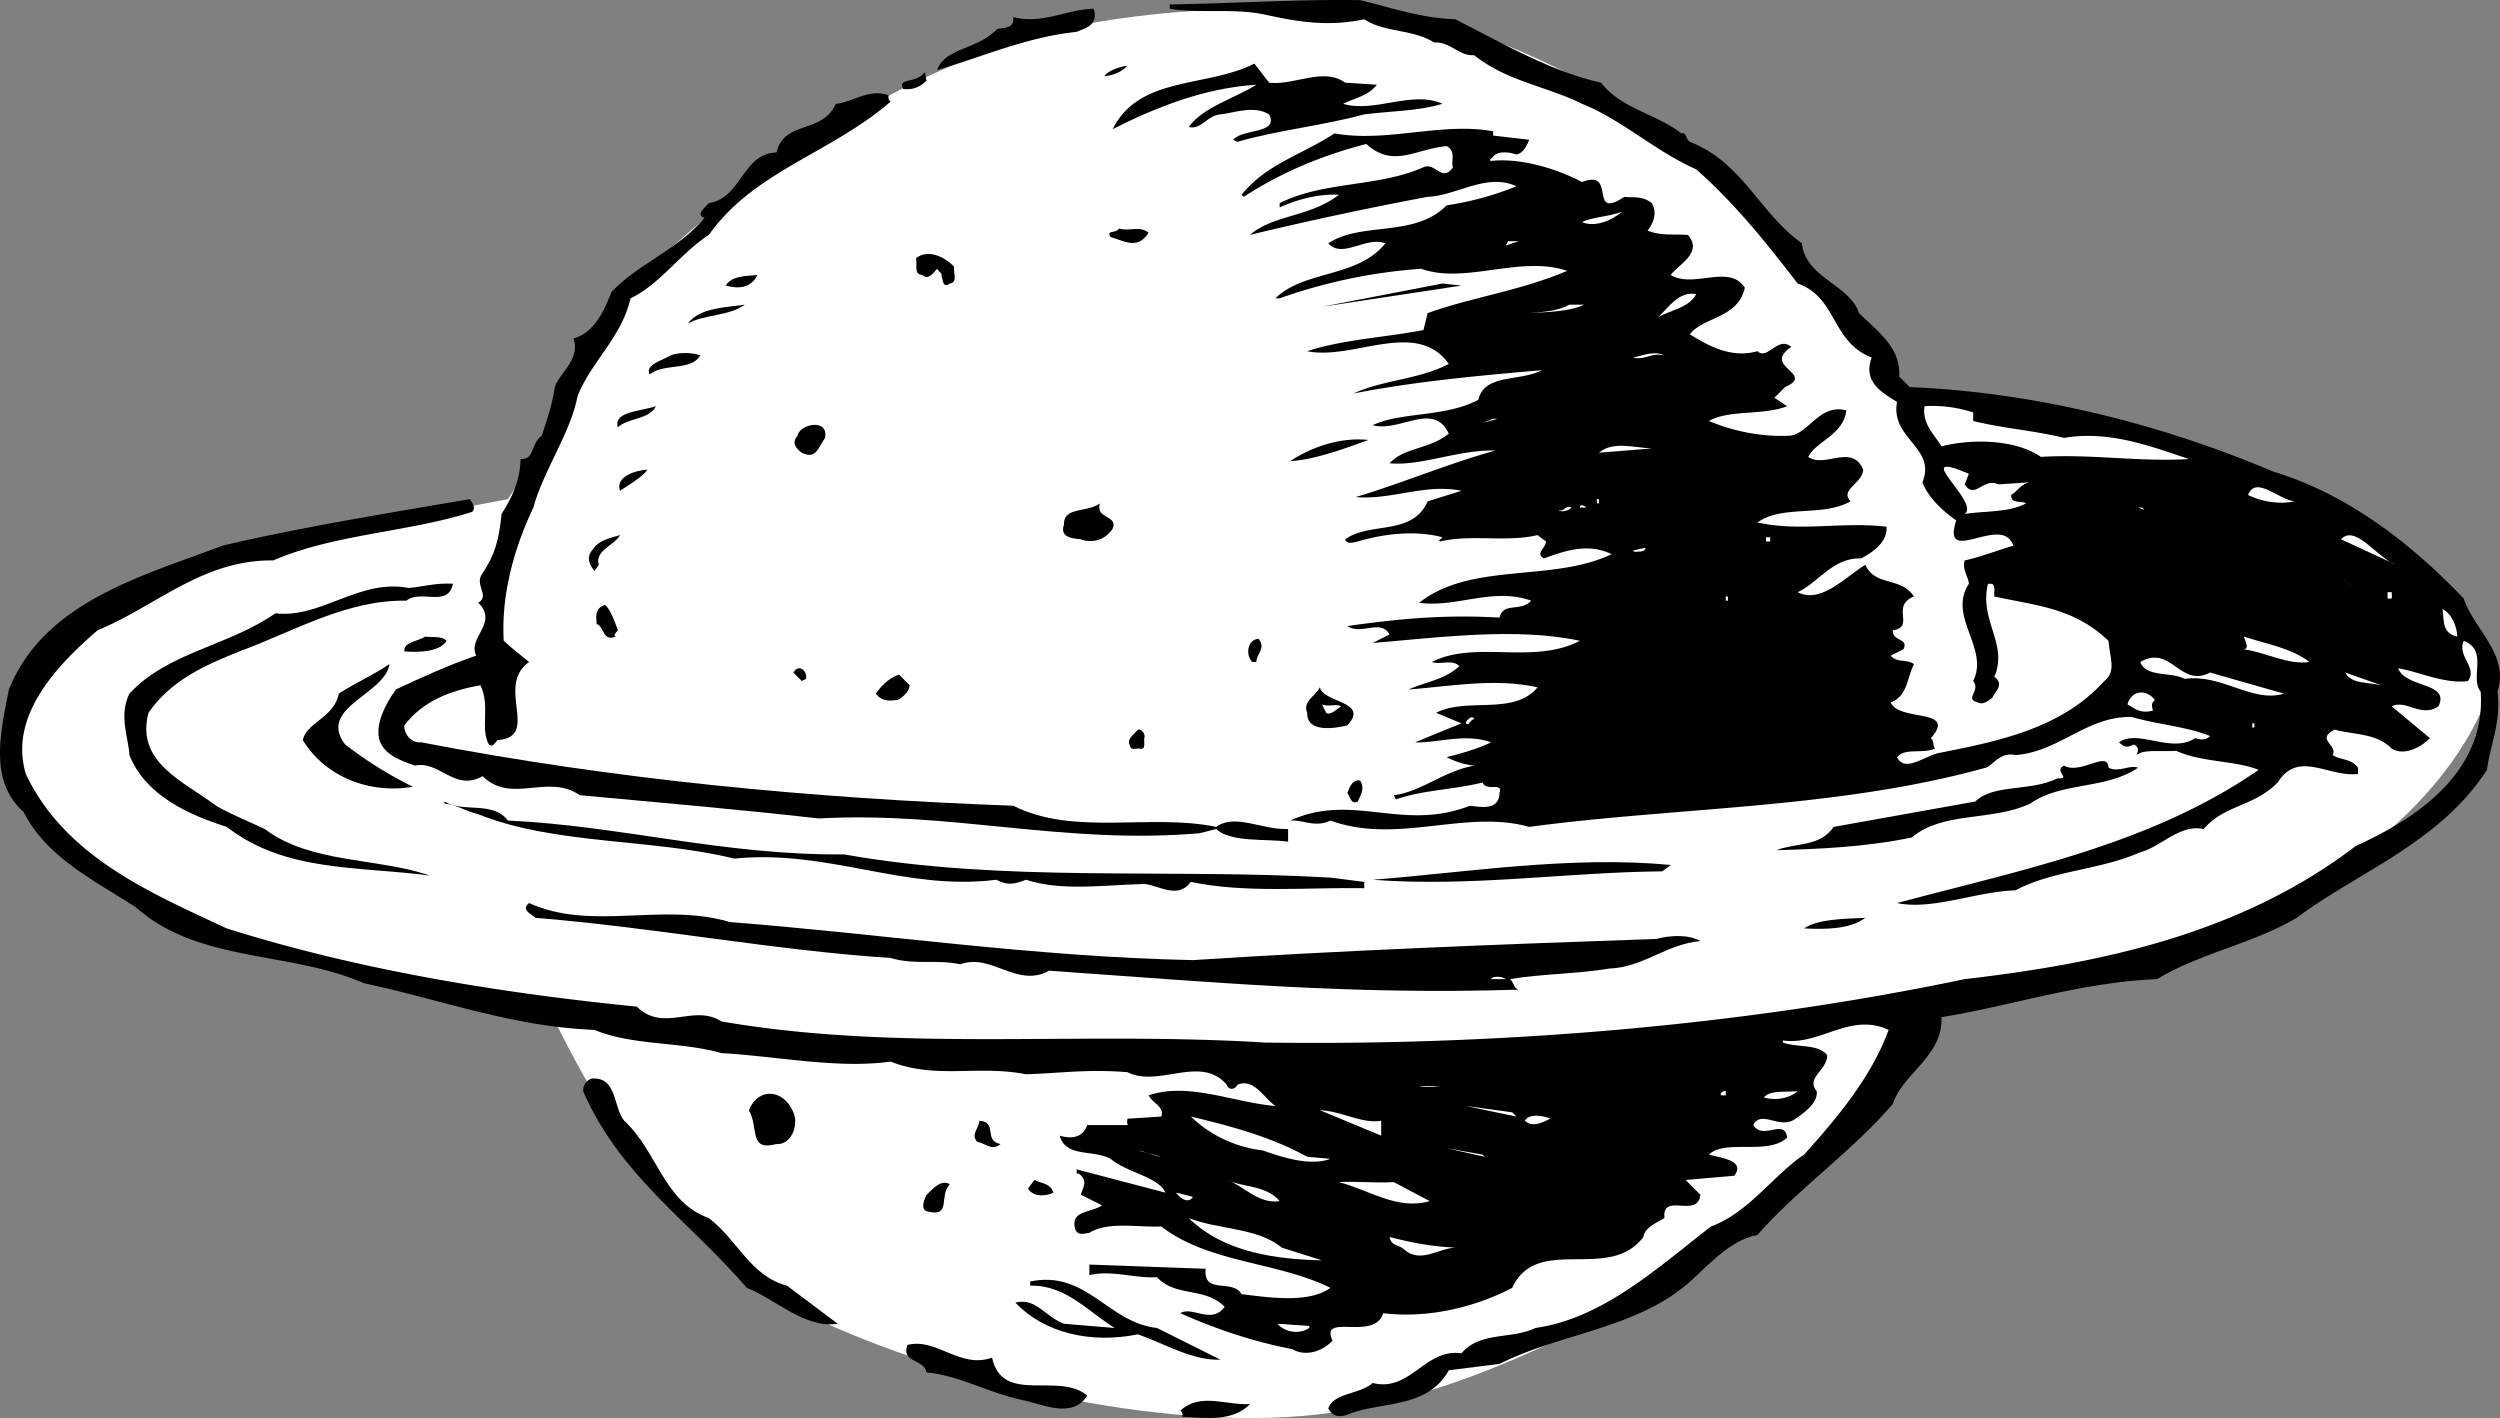 <svg xmlns="http://www.w3.org/2000/svg" width="118.239" height="67.068"><rect width="100%" height="100%" fill="#808080" stroke="none"/><path fill="#fff" d="M66.023.609s-9.977-1-17.5 1.199c-7.477 2.3-13.977 7.3-17.2 10.3-3.277 3-5 8-5 8l-2.3 3.5-11.7 2.2s-8.777 1.3-10.8 6.3c-1.977 5-.227 7.75 6.5 11 6.773 3.25 15 4.2 15 4.2l3 .5s4.773 10.8 12 14.3c7.273 3.5 17.773 5.75 25 4.7 7.273-.95 14.8-5.7 14.8-5.7s4.223-2.5 8.2-7c4.023-4.5 5.3-6.5 5.3-6.5s10.973-1.25 18.2-5.8c7.273-4.45 8.3-9.5 8.3-9.5s-.527-4.95-8.3-8.7c-7.727-3.75-12.5-4.3-12.5-4.3l-7.5-1s-3.727-6.95-10.7-12c-7.027-4.95-12.8-5.7-12.8-5.7"/><path d="M68.824.91c2.273 1.148 4.472 2.449 6.898 3 .977 1.25 2.574 1.449 3.8 2.398.274-.05.177.25.4.402 2.476.95 3.277 3.348 5.3 4.797.176 1.652 2.273 1.953 2.7 3.3.976.95 1.976 1.653 1.902 3l.5.5c5.972.25 11.875 1.75 17.199 4 3.473 1.052 6.473 3.352 9 6 .473 1.45 2.176 2.653 1.598 4.403.175 1.45-.325 2.45-.5 3.7-2.223 3.449-6.125 4.847-9 7-2.125 1.25-4.524 1.648-6.598 2.898-3.625.152-6.824 1.25-10.2 1.8.075 1.852-1.828 2.65-2.3 4.102-1.926 2.25-4.528 4.047-6.403 6.2-1.324.25-2.324 1.449-3.296 2.3-2.528 2.149-6.028 2.348-8.903 3.797l-2.398.3c-1.028 1.852-3.227 1.45-4.8 2.102-.427.149-.728.051-.9-.3.274-.75 1.473-.649 2.098-1.2 1.778.45 2.477-1.652 4.2-1.402.874-1.047 2.374-.648 3.5-1.2 3.175-.448 5.777-2.847 8.3-4.8 1.778-.648 2.977-2.45 4.403-3.398 1.574-1.75 3.171-3.649 4-5.899-1.829-.851-3.227.75-5 .5v.098c.671.25 1.671.05 2.097.601-.023.75-1.023 1.051-.5 1.7.074.55-.625 1.05-1 1.3-.722.551-1.625-.449-2 .301.477.75 1.477-.351 1.602.598-.926.851-2.926.05-3.7.8.473.15 1.774.25 1.2 1l-2.3.2.698.7c-.125 1.151-1.824-.15-1.699 1.1-.426.25-.926.45-1 .9-1.625 2.151-5.023-.15-6.2 2.401-1.823.95-4.027 1.45-6.1 1.2-.427 1.351-3.024-.051-2.4 1.3-.527.551-1.323.75-1.902.399-1.824-.348-3.625-.95-5.296-1.7.574-.35 1.472.551 2.097-.3-.926-.95-2.324-.45-3.199-1.399-1.125.051-2.125-.351-3.2-.101v-.5l5.5.2c-.124 1.25 1.274.452 1.7 1.202 1.273.149 3.176.45 4.2-.3-2.524-1.25-5.723-1.153-8-2.903-1.126.05-2.524-.25-3.4.3-.323.052-.624.153-.698-.3-.125-.75.773-.648 1.296-1l-1-.5c.079-.348.375-.648-.097-1h-.102v-.2l4.2 1.102c-.325-.75-1.825-.949-2.598-1.601-.824-.45-2.125-.05-2.403-1.098.477.149 1.079.149 1.301-.5h2c-.125.047-.125-.152-.097-.3l1.597-.102c.176-.45-.426-.649-.597-1 1.875-.649 4.074.351 6 .5-.528-.348-1.028-1.348-1.801-1-.125.25-.426.25-.5 0-1.227-1.45-3.227.152-4.7-.598-1.925-.152-3.124.047-4.8.098-2.324-.45-4.227.25-6.403-.598-2.523.348-5.324-.25-8-.402-1.921-.55-4.222-.348-6-1.098-3.921-.152-7.324-1.453-10.898-2.203-3.523-1.547-7.824-.95-10.8-3.598-1.927-1.25-4.223-2.351-5.302-4.5-1.625-1.449-1.125-3.652-.699-5.8 1.676-4.149 6.278-5.352 10.102-6.801 3.574-.848 7.875-1.55 11.7-2.2.175.25.272.45.1.602-2.925.95-6.527 1.047-9.402 2.297-3.324-.047-5.523 2.152-8.3 3.3-1.923 1.653-4.224 4.053-3.4 6.803 1.875 3.949 5.977 5.648 9.5 7.3 6.176 1.95 12.875 3.051 19.398 3.7 1.278 1.25 2.676-.149 4 .699 8.375 1.45 16.778.45 25.704 1 10.875.152 22.375-.75 33.097-3 6.477-.75 13.074-2.149 18.5-6.3 2.778-1.25 6.176-3.45 5.903-7.298-.528-.652.375-1.953-.801-2.402-.324.75.676 1.25.2 1.902-1.126.149-2.325-.453-3.302-.601.375.949 2.477.648 1.903 1.8-.829.551-1.528-.351-2.204 0l1.801 1.5c-.426.45-1.222.848-1.8.5-.723-.75-1.825-.652-2.7-.902-.926.453.176.75-.097 1.203.375.25.875.149 1.199.598v.3c-1.426.15-2.824-1.148-3.8.4-1.126 1.151-2.524 1.05-3.5 2.202-1.126-.25-2.024.848-3 1.098-1.927.851-4.126.851-5.9 1.8-1.828.051-3.925.95-5.6.602 5.772-1.55 11.976-2.75 17.1-6.3-1.124-.45-2.726-.352-3.902-.903-.523.05-1.324-.047-1.699.102-.426.25.176-.149-.3-.399-.325.149-.427.149-.7-.101.875-.649 2.477.55 3.602-.2.171.051.472.149.699-.101-1.125-.45-2.528-.55-3.7-.899-2.124-.05-3.425 1.649-5.5 1.801-.726-.152-1.027.45-1.402.598-7.023 1.95-14.523 1.851-21.597 2.8-3.028-.85-6.227.852-9.403-.3-.722.351-1.324-.05-1.898 0 2.972-1.348 5.273.55 8.5-.7.472.051 1.375.25 1.398-.6.176-.548-.625-.048-.8-.5-1.422.35-2.825.35-4.098.8l-.102-.2c1.278-.148 2.375-1.148 3.801-1.398a3.546 3.546 0 0 1-1.3-.402c.573-.149 1.374-.348 2.1-.7-1.226-.449-2.624.051-3.6 0l2.198-.898-1.199-.5c1.477-.75 3.676.149 4.801-1.203-2.023-.45-4.125-.047-6.102.102.778-.352 1.676-.45 2.403-1.102-.324-.348-.926-.047-1.3-.2 2.073-1.05 4.772.153 7-1-3.024-.648-6.728-.148-9.802.102l.801-.402c-.426-.75-1.324.05-2-.398 2.477-.352 4.676-.551 7.2-.399.175-.75.976-.25 1.5-.8-1.825-.653-3.524.347-5.302.097 2.477-1.95 6.278-.95 9.102-2.297-1.125-.55-2.227-.152-3.2.2-.425-.25.075-.45.099-.801l-.399-.301c-1.523.351-3.125-.05-4.601.3-.125-.05-.024-.05.101-.199-1.324-.351-2.824-.152-4 .2-.226.05-.523.148-.601-.102 1.175-.848 3.175-.148 3.902-1.797l1.598-.5c-1.723-.351-3.325.45-5 .297 2.175-.648 4.277-1.547 6.601-2.2-1.726-.05-3.523.75-5 .602.676-.75 1.875-.652 2.8-1.402-.726-1.547-2.323-.047-3.6-.398 1.374-.649 3.374-.352 5-1.2.277-1.25 1.976-.851 3-1.402-2.926.25-6.126.55-8.9 1.102 1.376-.649 3.075-.649 4.5-1.399-1.526-2.152-4.526-.152-6.698-.601 1.672-.551 3.672-.649 5.5-1l.199-.801c2.074-.75 4.375-1.05 6.598-2-2.223-.75-4.825.652-6.899-.098a25.296 25.296 0 0 0-6.7 1.399h-.198c1.375-1.352 3.875-.95 5.199-2.602-.926-.348-2.027.75-2.7 0 1.575-1.047 4.075-.25 5.598-1.797a14.338 14.338 0 0 0 3.301-.902c-1.426-.649-2.824.45-4.2.5-2.925.55-5.726 1.152-8.401 1.8 1.078-.949 2.875-.85 4.203-1.898-1.028-.05-2.028.25-2.801.598v-.2c2.074-1.05 4.676-.75 6.8-1.699.575-.25.876.75 1.4 0-.126-.25.175-.75-.302-1-1.523.149-2.523 1.051-3.8-.101-2.125.55-4.024 1.351-5.797 2.5l-.102-.098c1.176-1.453 2.774-1.851 4.399-2.902 2.476.45 5.078-.55 7.5-.098v.2l1.703.199c-.125.351-.328.648-.602.699-.426-.149-.926-.149-1.101.101-.125.149-.223.149-.098.2 1.375-.149 3.074.351 4.3 1 1.672-.649.274 1.851 2 .699.473.05.876-.05 1.297.3.278.45.079.95-.199 1.301.676.25 1.074.149 1.903.2.773.851-.528 1.449-.801 1.898 1.074.652 2.773-.547 3.5.602-.324 1.449-1.926 1.351-2.602 2.199.875.55 1.977 1.152 3.2.8.476.45.976-.75 1.601-.199-1.426.95 1.176 1.25-.3 1.899l-.5.5.6.402c-1.124.45-2.726.149-3.698.7 1.074.449 2.375.75 3.699.699.973.05 1.473-1.551 2.8-1.2-.124 1.149-1.425 1.45-1.8 2.2.773.55 2.074-.649 2.598.601-.024.649-1.125.95-.598 1.5-1.324.75-3.227.149-4.402 1 2.078.45 3.976-.05 6.101.2.074.75-.726 1.25-1.2 1.5-1.323-.051-2.026 1.148-3 1.597 1.075.55 2.177-.648 3.2-1.297.477 1.047 1.676.547 2.3 1.5-1.124.45.075 1.45-1 1.598-.026.55.774.351.5.902l-.6.297c.277.352.777.152 1.1.402-.323.649-.323 1.551-1.1 1.801.374.95 3.175.25 1.902 1.7.172.148.074.347.199.5-.625.25-1.426-.051-1.8.398.374.75 1.273-.05 2-.2 2.773-.55 5.773-1.148 7.8-3.398.574-.453.273-1.05.2-1.902-1.626-1.55-3.325-1.649-5.4-2.098-.027-.152.075-.453-.1-.601h-.2c-.426 1.75.973 2.851.3 4.398.473.352.075.652-.1 1-.227.152-.427.352-.7.203-.625-.152.176-.55-.2-1 .774-1.55-1.226-3.05-.202-4.601-.024-.352-.325-.649-.2-1.102.676-.148 1.477-.45 2.301-.7-.523-1.55-3.426 1.052-2.7-1.198-.526-.352-1.323-1.051-1.6-1.801.675-1.649-1.524-2.05-1.2-3.8-.726-.45-1.625-.95-1.2-2.099-1.925-.75-1.624-2.851-3.5-3.5-1.425-1.851-2.925-3.75-4.8-5.402C78.296 7.16 76.7 5.66 74.824 4.91c-1.727-.851-3.528-1.05-5.102-2.3-.726.05-1.125-.649-1.898-.602-1.028-.648-2.328-.45-3.301-1.098-1.625.348-3.027.149-4.602-.199C58.398.36 56.7.66 55.324.41v-.2c3.172-.05 5.972-.25 9-.203 1.472.352 2.875.852 4.5.902M51.722.41c.273.847-.523.949-.8 1.097-2.427.25-4.626 1.25-6.598 1.8.375-1.05 1.875-.948 2.796-1.898.176-.152.875.051.801-.601 1.375.351 2.477-.348 3.801-.399"/><path d="M60.023 3.91c1.176.148 2.574-.75 3.597 0l1.5.097c-.421.55-1.125.652-1.597.902 1.472.45 3.273-.652 4.7 0-1.126.348-2.524.348-3.7.5-2.028.551-4.125.75-6 1.301l-.2-.101c.473-.551 2.172-.25 1.7-1.2-.727-.449-1.727-.05-2.3 0-.626.051-.927.75-1.5.598.675-.95 2.175-1.348 3.198-2-2.426.152-4.722 1.05-6.8 2.102 1.277-2.551 4.476-1.95 6.703-3.102l.699.902m-6.699-.8c-.329.351-.727.449-1.102.5.176-.25.676-.45 1.102-.5m-9.5.699c-.329.351-.727.45-1.102.402-.324-.55.676-.25 1-.8.074.148.074.347.102.398m-1.801.699c-.027.25.074.25.098.3-2.825 2.45-6.422 3.25-8.598 6.302-1.324.851-2.324 2.351-3.7 3-.425 1.851-1.827 2.949-2.5 4.601-.327 1.75-1.624 3.547-2.1 5.297-.927 1.953-1.524 4.152-1.4 6.3.376.352.774.653 1.2 1-1.625 1.153.574 3.552-1.5 3.7-.125.152-.227.352-.402.203-.422-.75.078-1.851-.399-2.8-1.426.25-2.726.75-3.601 1.898-.024.45.375.851.8.8 9.075 1.75 18.375 2.65 28 3 2.875 1.45 6.477.352 9.602 1 .875-.648 2.176.15 3.398.102v.598c-1.023-.149-2.722.05-3.398-.598l-.8.2c-6.427.55-11.728-1.051-18-.7-4.024-.453-7.524-.75-11.302-1.101-1.523-1.051-3.222.449-4.597-.899-1.329.75-2.028-.75-3.204-.5-.722-.25-1.523-.55-1.699-1.3-.125-.75.278-1.551.801-2.301 1.176-.551 2.477-1.149 3.8-1.602-.425-.848 1.075-1.547.099-2.5.578-.348-.223-.848.203-1.398.574-.852.773-1.551.898-2.801.477-.75.875-1.55.899-2.598.675.047.476-.75 1-1.101.175-.551.476-1.352.601-2.2.074-.652 1.274-1.351.899-2.402.976-.25 1.476-1.348 1.8-2.2 1.278-1.347 3.075-1.948 4.403-3.5-.426-.148-.028-.448.199-.698 1.574-.25 1.574-2.352 3.2-2.399.374-1.55 2.175-.851 2.8-2.3.773-.051 1.574-.75 2.5-.403"/><path fill="#fff" d="M76.722 10.007c-.523.453-1.324.75-1.898.5.472-.25 1.273-.25 1.898-.5"/><path d="M54.324 11.007c-.528.852-1.227.352-1.801.203-.227-.351.273-.152.398-.402.477.152.977-.149 1.403.2"/><path fill="#fff" d="m71.222 11.609.102-.2h.5zm0 0"/><path d="M45.12 12.609c-.023.351.176.75-.199.8-.324.25-.324-.152-.398-.402.074-.047-.125-.148-.2-.297-.226.25-.425.547-.703.297-.421-.047-.222-.45-.296-.797.574-.453 1.375-.05 1.796.399m-9.296.398c-.329.652-.926.652-1.5.5.273-.45.875-.45 1.5-.5m26.699 1.5 5.7-1.098.897.098zm0 0"/><path fill="#fff" d="M80.222 13.91c-.324.648-1.227.75-1.8 1.097.476-.45.976-1.25 1.8-1.098"/><path d="M35.222 14.41c-.727.55-1.926.449-2.7.898.575-.75 1.677-.75 2.7-.899"/><path fill="#fff" d="M74.921 14.41c-.722.347-1.824.347-2.597.398.472-.05 1.273-.05 1.898-.399h.7"/><path d="M33.12 16.808c-.421.75-1.722.351-2.398.902-.227-.453.574-.652 1-.902.375-.149.977-.149 1.398 0"/><path fill="#fff" d="M78.722 16.808c-.625-.149-.926.25-1.5.101.375-.05.977-.351 1.5-.101m14.602 3.102c1.375.347 2.875.449 4.296.8 2.079-.351 3.977.348 5.903 1-2.324.149-4.625-.25-7-.101-1.227-.852-3.324-.852-4.7-.5-.328-.551-.925-1.051-.8-1.899a6.197 6.197 0 0 1 2.3.297v.402"/><path d="M31.023 19.21c-.324.649-1.324.547-1.8 1-.228-.75 1.073-.75 1.8-1"/><path fill="#fff" d="m70.12 20.007.5-.2h.204zm0 0"/><path d="M39.023 20.71c-.324.45-.426 1.047-1.102.7-.222-.153-.523-.45-.199-.801.074-.551 1.477-.852 1.3.101m25.7.098c-1.227.45-2.625.95-3.7 1 .973-.649 2.376-1.149 3.7-1"/><path fill="#fff" d="m78.12 21.21-2.5.2c.676-.551 1.579-.25 2.5-.2m15 1.2-.199.5c.477.75.875-.352 1.602 0l1.5-.102c-.426.05-.625.45-.903.601-.023.45.477.25.704.399-.829.45-2.028.351-2.903.5.778-.55-2.722-3.149.2-1.899"/><path d="M30.62 22.21c-.222.348-.921.75-1.296 1-.227-.652.671-.953 1.296-1"/><path fill="#fff" d="M108.523 23.71c-.625.149-1.527.047-2.2-.3.376-.95 1.473.25 2.2.3"/><path d="M52.62 25.007a1.236 1.236 0 0 1-1.5.5c-.324-.047-1.023-.047-.796-.7-.028-.847 1.074-.55 1.699-1-.227.75.875.552.597 1.2"/><path fill="#fff" d="M75.023 24.007h-.3c-.024-.148.175-.148.3 0m.5-.199h.098v-.2h-.098v.2m-1.199.199c-.125.152-.528.25-.602.102.273.148.273-.25.602-.102m27.097.102-.3-.102h.203zm11.903 2.601-2.602-1.203c.676-.75 1.774.953 2.602 1.203"/><path d="M29.324 25.308c-.227.45-1.227.75-1 1.402l-.204.297c-.222-.25-.421-.648-.097-1 .273-.45.773-.547 1.3-.7"/><path fill="#fff" d="M83.523 25.609h.2v-.2h-.2v.2m-5.699.301c-.028.25-.426.148-.5.199l-.102-.102c.074.05.273-.047.602-.098m33 1.501.597.398-.597-.399"/><path d="M21.421 27.609c-.222 1.148-1.523.25-2.199.8-2.824-.05-5.324 1.45-7.898 2.399-1.625.652-3.227 1.351-4.301 2.902-.625 2.348 1.676 3.25 3.2 4.399.772.449 1.573.75 2.3 1.101 2.176 1.649 5.375 1.348 7.8 2.2-3.425-.45-6.828-.153-9.6-2.301-1.728-.551-3.825-1.45-4.603-3.399-.023-.75-.523-1.851 0-2.902 1.778-1.95 4.676-2.25 6.903-3.8 2.176.25 3.972-1.65 6.3-1.2.672-.05 1.274-.25 2.098-.2"/><path fill="#fff" d="M112.921 28.308h.2v-.3h-.2v.3m-31.301.102h.102v-.2h-.102v.2"/><path d="M29.222 29.808c-.125.152-.227.25-.102.3-.625.25-.523-.449-.898-.6-.023-.25-.125-.75.398-.9.278.25.477.852.602 1.2"/><path fill="#fff" d="M116.222 30.109c-.726-.149-.625-.75-.7-1.301.473.25.677.851.7 1.3"/><path d="M21.12 30.308c-.324.55-1.421.55-2 .5-.023-.45.579-.45 1-.7.278.051.778-.05 1 .2"/><path fill="#fff" d="M109.222 31.308c-1.023.152-2.023-.45-3.101-.598.277-.05.078-.351 0-.601 1.078.351 2.277.55 3.101 1.199"/><path d="M59.523 30.21c.375.45-.125.75-.102 1.098h-.199c-.324-.348-.227-1.05.3-1.098"/><path fill="#fff" d="m104.523 31.808 3.5 1c-1.527.45-2.926-.95-4.7-.7-.624-.35-1.827-.05-2.1-.8 1.476-.848 1.874 1.25 3.3.5"/><path d="M18.421 31.41c-.222 1.449-3.426 2.05-2.097 3.8a19.05 19.05 0 0 0 3.199 2c-2.028.348-4.125-.453-5.2-2.203.172-.848 1.473-1.047 1.7-2.2.676-.448 1.574-.847 2.398-1.398m19.699.7-.199.101-.398-.402c.273-.45.676-.05.597.3"/><path fill="#fff" d="M112.62 32.41c-.624-.153-1.421-.051-1.699-.602l1.7.601"/><path d="M43.023 32.41c-.027.347-.426.648-.602.699-.426.05-.722.05-1-.301.176-.25.574-.75 1.102-.899l.5.5m20.699 1.899c-.625.152-1.926.351-1.898-.598-.227-.55.375-.75.597-1.203.176.75 2.375.652 1.301 1.8"/><path fill="#fff" d="M101.921 33.109c-.222.148-.125.351-.097.5-.528.148-.829-.051-1.204-.301.176-.649.875-.75 1.301-.2m-38.5.302c-.222.148-.523.449-.699.3l-.2-.402c.274.152.677-.05.9.101m39.499.301 1.301.2-1.3-.2m-33.2.297c-.227.05-.227.352-.398.203-.028-.05.273-.453.398-.203m34.699-.097.403.097-.403-.098m2.102.501h.098v-.2h-.098v.2"/><path d="M54.12 34.91c-.023.25.079.55-.199.5-.222-.051-.426.148-.5-.2-.125-.25.176-.453.403-.703.171-.047.375.25.296.402m45.602 1.399c.477.25.977-.149 1.399 0-1.524 1.05-3.626.652-5.098 1.7-1.824.85-4.125.35-5.602 1.6-2.125.45-4.426.551-6.398.602.875-.351 2.074-.152 2.7-1.101l6.698-1.2c.875-.851 2.574-.449 3.903-1.101.671.05-.227-.348.296-.598.778.45 2.079-.75 2.102.098m-35.398.602c.273.449-.028.75-.102 1-.324.148-.324-.153-.5-.403.074-.148.176-.648.602-.598m-40.301 1.899c5.375.25 10.176 1.652 15.898 1.601 7.574 1.348 15.176.649 23 1.098l1.602.203v.297c-2.625-.047-5.625.25-8.2-.297-.624.848-1.527.149-2.203.098-1.921.05-3.921.351-5.597-.2-.625.25-.926.25-1.403 0-4.324.551-7.921-1.449-12.398-1-3.824-.949-8.523-.648-12.102-2.1-.625-.15-1.023-.45-1.597-.5v-.099c.875.551 2.273-.05 3 .899M78.62 41.21c-4.625.047-9.023.75-13.699.399 4.477-.352 9.375-1.149 14.102-.7l-.403.301m-44.097 2.399c7.074.55 14.375 1.648 21.898 1.8 6.875-.449 14.574-.75 21.903-1 .574-.152 1.472-.25 2.097.098-1.625.152-2.722 1.25-4.3 1.3-1.422.25-3.223.25-4.7.5.176.153.176.45.403.5-8.028.25-14.329-.347-22.204-.898-1.523.848-2.722-.851-4.199-.3-1.125-.25-2.125.05-3.3-.301-5.422-.348-11.223-1.45-16.797-1.899-.125-.152-.727-.351-.301-.699 2.972 1.348 6.273-.05 9.5.899m53.699-.199c-.727.55-1.926.55-2.898.5.671-.45 1.875-.45 2.898-.5"/><path fill="#fff" d="M71.222 46.308h-.7c.075-.149.473-.149.7 0"/><path d="M29.523 53.007c1.574 1.453 1.875 3.852 4 4.602 1.375 1.05 1.972 2.75 3.7 3.199l2.397 1.8c-1.523.25-2.921-1.148-4.296-1.699-2.829-3.25-5.926-5.25-7.704-9.199-.125-.25.079-.652.403-.703 1.176-.047.972 1.352 1.5 2"/><path fill="#fff" d="M68.12 51.41h-1c.176-.051.676-.051 1 0"/><path d="M37.523 52.609c.273.648-.125 1.55-.8 1.5-1.325.351-.825-.75-1.302-1.602.477-1.148 1.676-.95 2.102.102"/><path fill="#fff" d="M81.62 51.808h-.199c-.125-.05.074-.25.2-.2v.2m3.402-.199c-.426.351-1.028.449-1.602.3.278-.351.977-.25 1.602-.3m-13.301 1.199-2.398-.5 2.199.3zm-6.398.199v.703l-2.903-1.203c1.074.05 1.977.652 2.903.5m-3.5 1.703 1.097.098c-.926.351-2.222-.05-3.199-.399a5.862 5.862 0 0 1-3.398-1.601c1.875.45 3.773.95 5.5 1.902m11.5-1.8c-.329.148-.829.449-1.204.097.176-.348.875-.25 1.204-.098"/><path d="M47.324 54.109c-.426.351-.727-.051-1.102-.102-.324-.348.074-.648.102-1 .875.05.171.953 1 1.102"/><path fill="#fff" d="m70.222 54.71-1.8-.402 1.698.3zm-15.301 0-1.097-.3c.375.05.671.25 1.097.3"/><path d="M49.824 56.41c-.329.148-.926.25-1.204-.2l.301-.402c.278.152.778.152.903.601"/><path fill="#fff" d="M60.523 56.808c-1.028.152-1.727-.75-2.5-1 .773.351 1.875.25 2.5 1m7.097 0c-1.523.45-2.921-.55-4.296-.899.671-.05 1.671.051 2.597 0l1.7.899"/><path d="M44.921 56.007c-.523.55.075 1.55-1 1.3-.426-.05-.222-.55-.097-.8.273-.25.671-.75 1.097-.5"/><path fill="#fff" d="M56.421 56.609c-.222.351-.625.05-.8-.2.277.051.578.149.8.2m-3.097 0 .597.101-.597-.101m1.097.199.301.2-.3-.2m6.198 2.199 1.903.602c-2.125-.051-4.625-.352-6.3-2 1.374.55 3.272.449 4.397 1.398m8.204 0c-.829.05-1.625.75-2.403.102-.222-.25-.625-.149-.699-.602.977.25 1.977.453 3.102.5"/><path d="m54.722 62.808 3 1.5c-1.324.05-2.625-.75-3.898-1.2-2.227.45-4.426-.05-5.801-1.5.972-.25 1.375.65 2.3 1l2.4.2c-1.228-.75-2.325-2.05-4-2v-.2c2.675-.55 3.675 1.95 6 2.2"/><path fill="#fff" d="M61.921 62.808c-.523.351-1.222.152-1.5-.2l1.5.102v.098"/><path d="M46.921 64.21c.477 2.25 3.176.649 4.5 1.797-.722 1.152-2.222.352-3.097.203-1.625-.351-2.926-1.152-4.5-1.3-.125-.653-1.227-.45-.903-1.301 1.375-.352 2.477 1.148 4 .601m12.199 2.2c-.824.847-2.125.648-3.199.597-.023-.047.075-.148-.097-.297.972-.851 2.074-.25 3.296-.3"/></svg>
